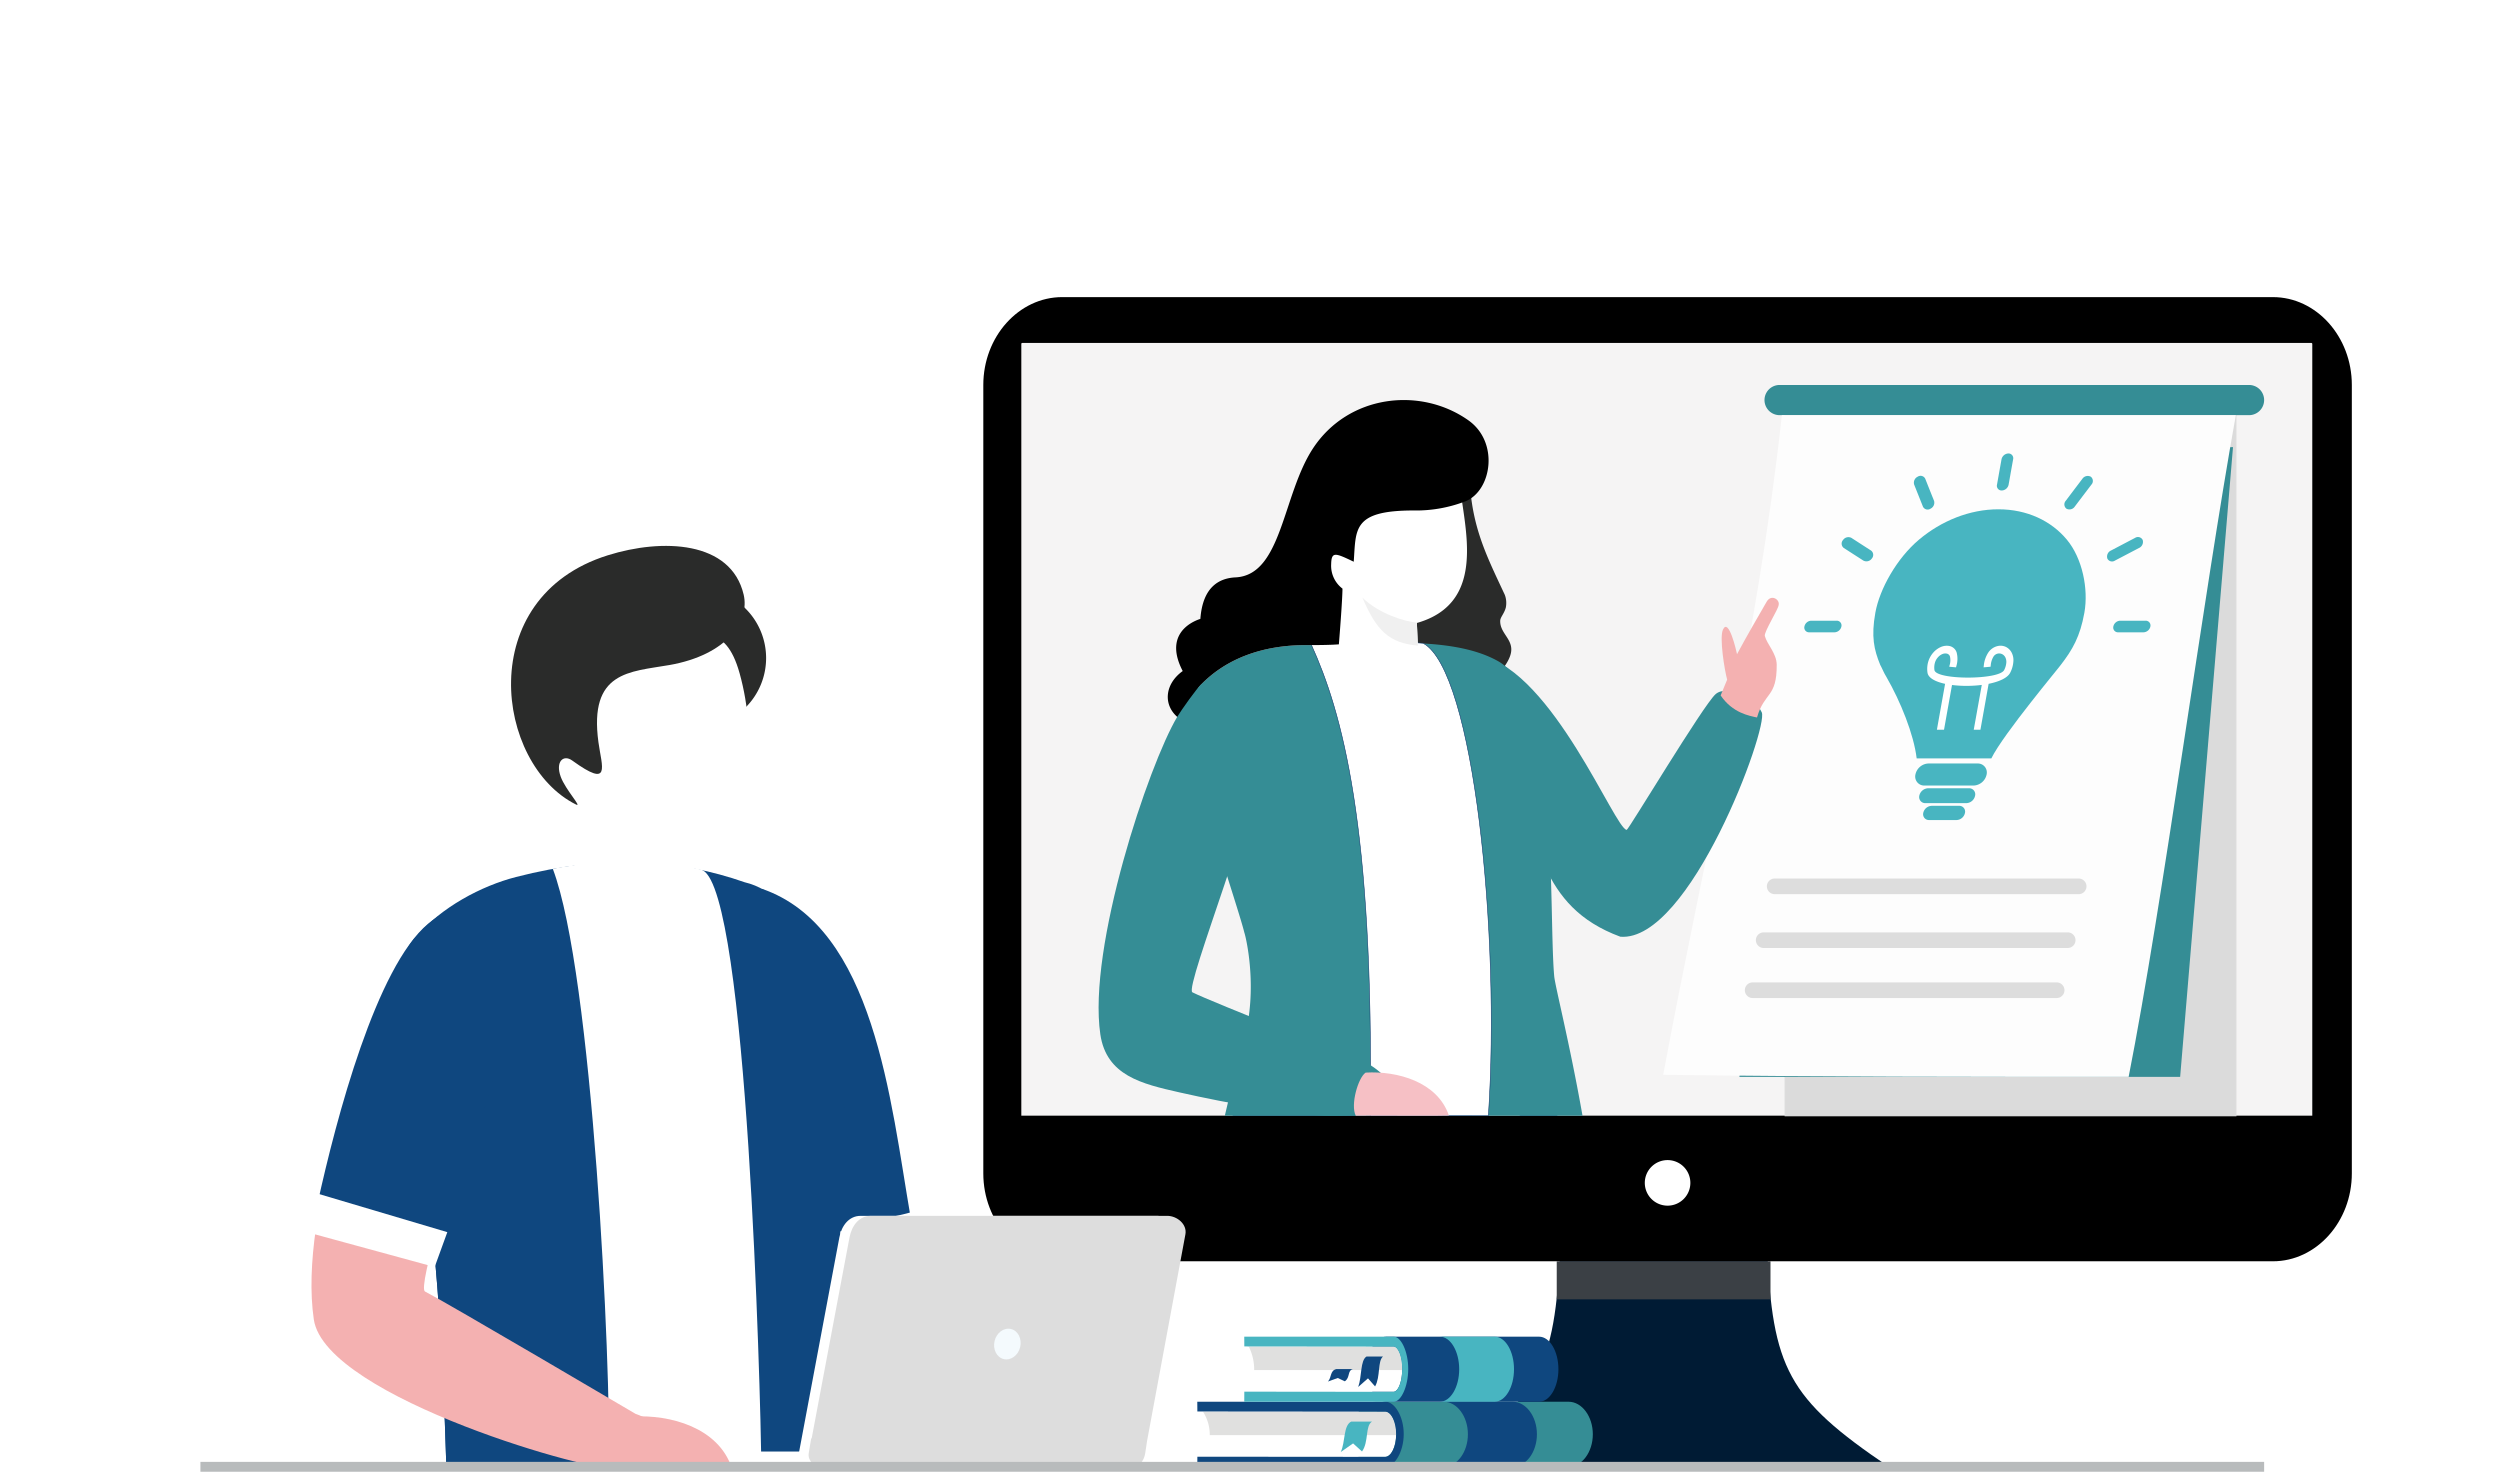 <svg xmlns="http://www.w3.org/2000/svg" xmlns:xlink="http://www.w3.org/1999/xlink" width="1010.247" height="594.727" viewBox="0 0 1010.247 594.727">
  <defs>
    <filter id="Path_9025" x="230.542" y="320.893" width="51.209" height="65.418" filterUnits="userSpaceOnUse">
      <feOffset dy="1" input="SourceAlpha"/>
      <feGaussianBlur stdDeviation="0.5" result="blur"/>
      <feFlood flood-opacity="0.102"/>
      <feComposite operator="in" in2="blur"/>
      <feComposite in="SourceGraphic"/>
    </filter>
    <filter id="Path_9029" x="214.592" y="251.297" width="92.446" height="99.612" filterUnits="userSpaceOnUse">
      <feOffset dy="1" input="SourceAlpha"/>
      <feGaussianBlur stdDeviation="1.5" result="blur-2"/>
      <feFlood flood-opacity="0.09"/>
      <feComposite operator="in" in2="blur-2"/>
      <feComposite in="SourceGraphic"/>
    </filter>
  </defs>
  <g id="Group_8441" data-name="Group 8441" transform="translate(-117.793 -156.229)">
    <path id="Path_9002" data-name="Path 9002" d="M593.085,177.1c-51.173,17.247-99.819,54.174-138.135,88.6-79.791,71.7-91.7,86.767-190.133,146.961-57.37,35.081-102.6,64.75-124.887,104.432-62.6,111.465,11.963,231.856,168.211,231.856H943.3s74.714,1.53,129.236-58.047c184.788-201.925-121.7-634.382-479.452-513.8" fill="#fff" fill-rule="evenodd"/>
    <path id="Path_9003" data-name="Path 9003" d="M1743.724,1517c-2.239,48.577-8.162,60.861-49.212,88.543h181.971c-41.049-27.682-46.973-39.966-49.212-88.543l-41.774-3.948Z" transform="translate(-995.413 -856.584)" fill="#001b34" fill-rule="evenodd"/>
    <path id="Path_9004" data-name="Path 9004" d="M1227.454,481.88H1716.7c17.537,0,31.886,15.974,31.886,35.5v314.1h0V836c0,19.523-14.348,35.5-31.886,35.5H1227.453c-17.537,0-31.886-15.973-31.886-35.5V517.377c0-19.523,14.349-35.5,31.887-35.5" transform="translate(-680.42 -205.588)" fill-rule="evenodd"/>
    <path id="Path_9005" data-name="Path 9005" d="M1237.615,532.094h520.9a.414.414,0,0,1,.389.433V844.365H1237.226V532.527a.414.414,0,0,1,.389-.433" transform="translate(-706.72 -237.289)" fill="#f5f4f4" fill-rule="evenodd"/>
    <rect id="Rectangle_4135" data-name="Rectangle 4135" width="182.095" height="283.083" transform="translate(839.191 323.994)" fill="#dbdbdb"/>
    <path id="Path_9068" data-name="Path 9068" d="M0,0H182.1V283.083H0Z" transform="translate(839.191 323.994)" fill="none" stroke="#dbdbdb" stroke-width="0.5"/>
    <path id="Path_9006" data-name="Path 9006" d="M2057.9,590.366h189.7a6.1,6.1,0,1,0,0-12.2H2057.9a6.1,6.1,0,1,0,0,12.2" transform="translate(-1220.975 -266.372)" fill="#358d95" fill-rule="evenodd"/>
    <path id="Path_9007" data-name="Path 9007" d="M2024.308,900.781h178.1L2223.766,646.3H2045.38Z" transform="translate(-1203.619 -309.387)" fill="#358d95" fill-rule="evenodd"/>
    <path id="Path_9008" data-name="Path 9008" d="M1988.728,611.264c-10.207,93.131-30.437,172.559-47.956,266.563,62.694.838,125.719.838,188.081.838,13.658-69.185,30.182-194.216,43.315-267.4Z" transform="translate(-1150.881 -287.27)" fill="#fdfdfd" fill-rule="evenodd"/>
    <path id="Path_9009" data-name="Path 9009" d="M2045.513,1178.159h122.844a3.159,3.159,0,0,1,0,6.318H2045.513a3.159,3.159,0,1,1,0-6.318" transform="translate(-1215.012 -645.162)" fill="#ddd" fill-rule="evenodd"/>
    <path id="Path_9010" data-name="Path 9010" d="M2033.421,1233h122.844a3.159,3.159,0,0,1,0,6.318H2033.421a3.159,3.159,0,0,1,0-6.318" transform="translate(-1207.379 -679.784)" fill="#ddd" fill-rule="evenodd"/>
    <path id="Path_9011" data-name="Path 9011" d="M2176.382,782.248c5.707,9.91,11.03,23.139,12.2,32.856h30.18c2.313-4.8,9.372-14.247,15.822-22.472s12.278-15.258,12.162-15.213c4.809-6.207,7.877-11.539,9.6-21.168s-.8-22-7.087-29.553-16-12.251-27.667-12.251-23.076,4.7-32.06,12.251-15.93,19.939-17.652,29.553-.566,14.887,1.98,21.079c.915,1.659,1.464,3.259,2.529,4.918" transform="translate(-1296.263 -352.411)" fill="#48b5c1" fill-rule="evenodd"/>
    <path id="Path_9012" data-name="Path 9012" d="M2254.826,866.76a6.244,6.244,0,0,1,4.076-2.7,5.03,5.03,0,0,1,3.128.444,5.279,5.279,0,0,1,2.212,2.193,6.616,6.616,0,0,1,.732,3.659,11.5,11.5,0,0,1-1.248,4.473c-1.07,2.183-4.509,3.689-8.751,4.548q-1.647,9.287-3.311,18.547h-2.7q1.622-9.044,3.244-18.1a48.8,48.8,0,0,1-12.029.03q-1.622,9.044-3.228,18.073h-2.877q1.646-9.266,3.31-18.547c-3.959-.859-6.821-2.37-7.121-4.548a10.386,10.386,0,0,1,.333-4.473,9.846,9.846,0,0,1,2.063-3.659,8.667,8.667,0,0,1,3-2.193,5.877,5.877,0,0,1,3.294-.444,3.873,3.873,0,0,1,3.111,2.7,10.059,10.059,0,0,1-.083,5.288c-.067.222-.117.444-.167.667-.932-.074-1.83-.163-2.745-.252.034-.207.1-.415.15-.622a6.859,6.859,0,0,0,.133-3.511,1.693,1.693,0,0,0-1.4-1.185,3.1,3.1,0,0,0-1.73.237,4.9,4.9,0,0,0-1.713,1.259,5.553,5.553,0,0,0-1.215,2.148,7.146,7.146,0,0,0-.217,3.007c.565,4.088,26.165,4.085,28.183,0a7.939,7.939,0,0,0,.865-3.007,4.12,4.12,0,0,0-.416-2.148,2.934,2.934,0,0,0-1.281-1.259,2.717,2.717,0,0,0-3.461.948,8.07,8.07,0,0,0-1.132,3.511c-.016.208-.05.415-.066.622-.965.089-1.9.178-2.828.252.017-.222.058-.444.083-.667a11.64,11.64,0,0,1,1.8-5.288" transform="translate(-1333.581 -446.818)" fill="#fff" fill-rule="evenodd"/>
    <path id="Path_9013" data-name="Path 9013" d="M2222.358,993.052h19.848a3.638,3.638,0,0,1,3.66,4.459h0a5.6,5.6,0,0,1-5.257,4.459h-19.848a3.639,3.639,0,0,1-3.66-4.459h0a5.6,5.6,0,0,1,5.258-4.459" transform="translate(-1325.286 -528.3)" fill="#48b5c1" fill-rule="evenodd"/>
    <path id="Path_9014" data-name="Path 9014" d="M2224.952,1020.213h16.537a2.444,2.444,0,0,1,2.446,3.008h0a3.737,3.737,0,0,1-3.527,3.007h-16.537a2.459,2.459,0,0,1-2.479-3.007h0a3.789,3.789,0,0,1,3.561-3.008" transform="translate(-1328.014 -545.447)" fill="#48b5c1" fill-rule="evenodd"/>
    <path id="Path_9015" data-name="Path 9015" d="M2229.116,1039.46h11.1a2.338,2.338,0,0,1,2.363,2.874h0a3.6,3.6,0,0,1-3.378,2.874h-11.114a2.344,2.344,0,0,1-2.363-2.874h0a3.618,3.618,0,0,1,3.394-2.874" transform="translate(-1330.747 -557.598)" fill="#48b5c1" fill-rule="evenodd"/>
    <path id="Path_9016" data-name="Path 9016" d="M2211.2,662.629h0a2.169,2.169,0,0,1,.283,3.2c-2.255,2.968-4.5,5.918-6.738,8.888a2.589,2.589,0,0,1-3.344.859h0a2.18,2.18,0,0,1-.3-3.2q3.352-4.437,6.721-8.888a2.623,2.623,0,0,1,3.377-.859m-69.909,0h0a2.089,2.089,0,0,1,3.045.859q1.753,4.441,3.544,8.888a2.682,2.682,0,0,1-1.448,3.2h0a2.094,2.094,0,0,1-3.045-.859c-1.183-2.968-2.369-5.923-3.544-8.888a2.694,2.694,0,0,1,1.444-3.2Zm-30.179,25.583h0a2.63,2.63,0,0,1,3.361-.859c2.649,1.712,5.307,3.438,7.969,5.141a2.2,2.2,0,0,1,.3,3.2h0a2.645,2.645,0,0,1-3.394.859c-2.646-1.7-5.309-3.405-7.953-5.125a2.19,2.19,0,0,1-.287-3.216Zm121.085,0h0a2.7,2.7,0,0,1-1.448,3.215c-3.262,1.715-6.538,3.424-9.783,5.125a2.1,2.1,0,0,1-3.061-.859h0a2.693,2.693,0,0,1,1.431-3.2c3.262-1.7,6.534-3.429,9.8-5.141a2.125,2.125,0,0,1,3.057.86Zm3.111,34.96h0a2.959,2.959,0,0,1-2.778,2.355h-10.265a1.92,1.92,0,0,1-1.93-2.355h0a2.931,2.931,0,0,1,2.779-2.34h10.249a1.919,1.919,0,0,1,1.938,2.34Zm-124.861,0h0a2.959,2.959,0,0,1-2.778,2.355H2097.4a1.906,1.906,0,0,1-1.9-2.355h0a2.923,2.923,0,0,1,2.745-2.34h10.265a1.908,1.908,0,0,1,1.931,2.34Zm67.48-69.92h0a1.917,1.917,0,0,1,1.913,2.356q-.924,5.132-1.83,10.265a2.936,2.936,0,0,1-2.762,2.341h0a1.9,1.9,0,0,1-1.93-2.341q.906-5.13,1.83-10.265a2.959,2.959,0,0,1,2.775-2.356Z" transform="translate(-1248.541 -313.778)" fill="#48b5c1" fill-rule="evenodd"/>
    <path id="Path_9017" data-name="Path 9017" d="M2057.56,1119.144H2180.4a3.159,3.159,0,0,1,0,6.318H2057.56a3.159,3.159,0,0,1,0-6.318" transform="translate(-1222.618 -607.904)" fill="#ddd" fill-rule="evenodd"/>
    <rect id="Rectangle_4137" data-name="Rectangle 4137" width="86.379" height="15.394" transform="translate(746.867 665.903)" fill="#3b4045"/>
    <path id="Path_9018" data-name="Path 9018" d="M1929.8,1427.762a9.207,9.207,0,1,1-9.208,9.208,9.207,9.207,0,0,1,9.208-9.208" transform="translate(-1138.139 -802.741)" fill="#fff" fill-rule="evenodd"/>
    <path id="Path_9019" data-name="Path 9019" d="M952.675,1130.328c2.853,27.67,25.318,81.739,31.768,142.021l28.4-9.3c-8.119-46.99-14.626-117.164-60.167-132.721" transform="translate(-527.078 -614.965)" fill="#0f477f" fill-rule="evenodd"/>
    <path id="Path_9021" data-name="Path 9021" d="M985.69,1514.953c5.5,41.581,58.092,84.1,90.3,85.092,7.671-.293,14.17-.093,18.45-1.547,10.819.03,23.591,4.928,26.932,4.769-4.244-14.02-19.511-17.616-32.988-17.98-21.375-22.748-54.607-48.53-59.184-76.428H985.553c.479,4.344-.492,1.337.138,6.094" transform="translate(-547.782 -853.939)" fill="#f4b1b1" fill-rule="evenodd"/>
    <path id="Path_9022" data-name="Path 9022" d="M1028.161,1487.857c8.616.67,25.173-1.521,34.543-4.621a54.748,54.748,0,0,1,2.357,12.624c-8.378,2.723-26.762,6.534-36.062,4.9Z" transform="translate(-574.733 -837.762)" fill="#fff" fill-rule="evenodd"/>
    <path id="Path_9023" data-name="Path 9023" d="M536.027,1131.489c-5.28,4.956-9.969,21.14-12.876,27.361-9.8,20.977-13.412,36.4-1.411,68.733l14.9-17.369c7.366,34.465,10.293,86.827,11.779,135.771H713.146c.021-105.254,1.939-225.731-44.208-236.66-26.386-9.233-56.264-11.462-92.445-2.109-13.955,3.608-30.081,12.131-40.467,24.272" transform="translate(-250.237 -596.58)" fill="#0f477f" fill-rule="evenodd"/>
    <path id="Path_9024" data-name="Path 9024" d="M746.374,1346.368h61.664c-.461-33.128-5.681-231.993-23.674-241.458-3.8-2-38.712-5.519-60.627-.589,16.019,42.192,23.609,200.235,22.637,242.046" transform="translate(-382.545 -596.964)" fill="#fff" fill-rule="evenodd"/>
    <g transform="matrix(1, 0, 0, 1, 117.79, 156.23)" filter="url(#Path_9025)">
      <path id="Path_9025-2" data-name="Path 9025" d="M781.151,1090.39l-.42-.027c-18.4-8.174-28.237-21.955-33.556-32.544h0l.87-29.847h47.339c-.289,1.036-.15,21.666-.044,34.217-1.3,11.734-9.155,22.569-14.189,28.2" transform="translate(-515.13 -706.58)" fill="#fff" fill-rule="evenodd"/>
    </g>
    <path id="Path_9026" data-name="Path 9026" d="M832.816,801.055a28.179,28.179,0,1,1-28.179,28.179,28.179,28.179,0,0,1,28.179-28.179" transform="translate(-433.619 -407.089)" fill="#2a2b2a" fill-rule="evenodd"/>
    <path id="Path_9027" data-name="Path 9027" d="M549.9,1398.254l7.374-8.6c7.367,34.465,10.293,86.828,11.779,135.771h14.6c-.4-40.894-8.585-129.567-14.42-139.786l-22.378-.2Z" transform="translate(-270.875 -776.023)" fill="#0f477f" fill-rule="evenodd"/>
    <path id="Path_9028" data-name="Path 9028" d="M813.382,1061.632c.041.408.127,9.14.131,9.61v.021c-12.808,3.007-31.163-5.846-37.748-20.69Z" transform="translate(-415.39 -564.614)" fill="#fff" fill-rule="evenodd"/>
    <g transform="matrix(1, 0, 0, 1, 117.79, 156.23)" filter="url(#Path_9029)">
      <path id="Path_9029-2" data-name="Path 9029" d="M716.489,905.17c-5.257-12.362-8.552-36.046,6.2-48.425,9.178-10.234,26.246-10.253,42.121-8.63,10.04,1.026,21.08-5.976,27.05,15.6,7.2,26.022,4.284,56.467-14.1,70.1-13.6,10.091-41.036.295-51.1-14.669-3.456-5.141-7.24-7.069-10.179-13.98" transform="translate(-492.95 -592.53)" fill="#fff" fill-rule="evenodd"/>
    </g>
    <path id="Path_9030" data-name="Path 9030" d="M741.808,802.722c-15.819,2.769-32.5,2.417-28.56,31.188,1.356,9.9,5.3,18.88-10.578,7.392-3.594-2.6-6.891.437-4.665,6.542,1.929,5.292,8.859,12.56,6.176,11.223-32.612-16.247-41.621-83.626,12.811-100.7,22.079-6.926,49.81-5.929,54.941,15.9,2.473,10.519-6.463,24.318-30.125,28.46" transform="translate(-353.625 -377.734)" fill="#2a2b2a" fill-rule="evenodd"/>
    <path id="Path_9031" data-name="Path 9031" d="M451.694,1460.876c3.844,1.9,12.351,5.916,21.179,9.765,13.562,5.912,26.165,11.278,29.47,12.6l-5.1,14.055c-3.495-1.4-16.821-6.587-30.275-12.451-8.973-3.911-13.853-5.98-17.79-7.929Z" transform="translate(-209.209 -823.646)" fill="#fff"/>
    <path id="Path_9032" data-name="Path 9032" d="M507.556,1167.348c-1.715,1.367-9.874,12.819-11.726,15.924-14.381,24.107-42.074,96.535-35.685,140.078,4.677,31.881,117.081,63.111,120.89,59.74,10.5-.362,13.928.048,18.047-3.042,14.322-10.741-8.925-18.552-8.925-18.552s-76.181-44.874-85.1-49.449c-3-1.769,11.676-49.118,21.006-80.239,5.791-19.321,19.082-94.412-18.51-64.46" transform="translate(-215.54 -633.936)" fill="#f4b1b1" fill-rule="evenodd"/>
    <path id="Path_9033" data-name="Path 9033" d="M543.207,1202.1c-1.321-28.1-9.2-63.276-32.995-43.342-20.846,17.461-36.97,77.962-44.725,113.364-2.649,12.09,47.157,20.384,50.12,15.914,10.983-16.574,15.312-57.82,27.6-85.935" transform="translate(-219.443 -629.224)" fill="#0f477f" fill-rule="evenodd"/>
    <path id="Path_9034" data-name="Path 9034" d="M460.194,1464.1l52.93,15.721-5.113,14.085L457.67,1480.17Z" transform="translate(-214.572 -825.681)" fill="#fff"/>
    <path id="Path_9035" data-name="Path 9035" d="M1038.817,1498.172c8.3.645,24.237-1.465,33.259-4.45a52.717,52.717,0,0,1,2.269,12.154c-8.067,2.622-25.767,6.292-34.722,4.719Z" transform="translate(-581.461 -844.382)" fill="#fff" fill-rule="evenodd"/>
    <path id="Path_9036" data-name="Path 9036" d="M1256.267,1735.757c18.826-.094,29.69.153,35.261-.086-5.513-16.423-18.559-17.747-34.035-16.852-3.716,2.539-2.539,12.467-1.227,16.938" transform="translate(-717.938 -986.358)" fill="#f4b1b1" fill-rule="evenodd"/>
    <path id="Path_9037" data-name="Path 9037" d="M823.544,1738.945h-36.22c0-20.371,48.835-20.424,48.835,0H826.021c0-4.55-3.678-8.532-9-11.268,3.213,1.641,6.523,6.817,6.523,11.268" transform="translate(-422.688 -989.538)" fill="#fff" fill-rule="evenodd"/>
    <path id="Path_9038" data-name="Path 9038" d="M956.249,1747.237H795.8v3.3c0,1.815,2.013,3.3,4.472,3.3h151.5c2.46,0,4.472-1.485,4.472-3.3Z" transform="translate(-428.04 -1004.431)" fill="#fff" fill-rule="evenodd"/>
    <path id="Path_9039" data-name="Path 9039" d="M1136.962,1488.877H1017.214c-4.722,0-7.7,3.994-8.585,8.688l-17.04,90.758h135.728l17.039-91.964c.749-4.044-3.327-7.482-7.394-7.482" transform="translate(-551.645 -841.324)" fill="#fff" fill-rule="evenodd"/>
    <path id="Path_9040" data-name="Path 9040" d="M1148.933,1488.877H1029.185c-4.723,0-7.7,3.995-8.586,8.688l-3.589,19.052L1005.3,1578.8h-.2l-.983,5.964c-.533,3.232,2.687,5.963,5.963,5.963h124.051c3.276,0,5.477-2.718,5.963-5.963l.734-4.9,15.5-83.513c.751-4.045-3.327-7.482-7.394-7.482" transform="translate(-559.513 -841.324)" fill="#ddd" fill-rule="evenodd"/>
    <path id="Path_9041" data-name="Path 9041" d="M1214.2,1612.681c-2.854-.683-5.82,1.486-6.623,4.844s.86,6.634,3.714,7.318,5.82-1.486,6.624-4.845-.86-6.635-3.715-7.317" transform="translate(-687.875 -919.404)" fill="#f4fafd" fill-rule="evenodd"/>
    <path id="Path_9042" data-name="Path 9042" d="M779.5,1729.455c18.569-.093,45.228.151,50.723-.084-5.438-16.2-24.789-21.542-40.054-20.659-3.665,2.5-16.73,7.822-10.669,20.743" transform="translate(-416.748 -980.051)" fill="#f4b1b1" fill-rule="evenodd"/>
    <path id="Path_9043" data-name="Path 9043" d="M1748.748,920.256c14.45,28.079,12.973,55.688,46.5,68.075,27.977,2.265,59.888-84.334,57.145-90.651-2.531-5.832-14.138-11.378-18.679-7.352-4.939,4.381-35.218,54.872-35.9,54.829-4.776-.3-29.7-63.621-58.735-70.389-3.48-1.984-.5,31.92,9.671,45.486" transform="translate(-1022.668 -453.574)" fill="#358d95" fill-rule="evenodd"/>
    <path id="Path_9044" data-name="Path 9044" d="M2006.352,844.534c-1.013-3.678-3.213-16.9-1.7-20.211,2.327-5.1,5.46,8.792,5.69,9.915,4.126-7.656,7.064-12.691,11.974-21.2,1.877-3.255,5.451-.782,4.839,1.345.029,1.455-6,10.905-5.58,12.505.881,3.361,4.771,7.05,4.8,11.614.082,13.436-4.954,10.865-7.961,21.323-3.115-.691-9.885-1.8-14.694-8.919Z" transform="translate(-1190.619 -413.659)" fill="#f4b1b1" fill-rule="evenodd"/>
    <path id="Path_9045" data-name="Path 9045" d="M1584.637,1216.667c6.8-4.3,13.278-6.722,15.471,0Zm-115.807,0a270.954,270.954,0,0,1,7.335-41.821c17.575-.6,33.592-3.935,37.573-6.711,1.656-5.113,9.213-22.588,1.979-25.145-5.556-2.443-14.941-3.188-24.554-3.549,30.183-44.338,77-.144,74.355,77.226Z" transform="translate(-852.936 -609.578)" fill="#0b3870" fill-rule="evenodd"/>
    <path id="Path_9046" data-name="Path 9046" d="M1663.915,645.311a78.9,78.9,0,0,0-.051,22.187c2.073,14.649,7.447,25.067,13.438,37.951a9.519,9.519,0,0,1,.381,5.02c-.607,2.413-2.224,3.94-2.271,5.333-.189,5.48,6.077,7.757,4.089,14-2.115,6.637-11.8,14.222-17.692,22.512,0,0-19.356-21.3-27.646-22.809s-9.393-27.567-9.393-28.9,7.377-53.3,7.377-53.3Z" transform="translate(-951.384 -308.765)" fill="#2a2b2a" fill-rule="evenodd"/>
    <path id="Path_9047" data-name="Path 9047" d="M1473.7,861.7c-17.257,0-32.054,5.29-42.5,16.087a8.046,8.046,0,0,0-1.542,2.4c3.344,30.842,16.148,38.373,7.039,57.941,1.711,6.545,10.7,33.706,12.165,39.847.129.008,5.149,18.852.822,39.13-2.666,9.018-4.37,16.334-8.737,34.766H1585.49c-5.16-29.28-11.076-52.35-11.438-56.407-2.333-26.165,2.225-113.1-22.549-127.2-19.6-11.161-53.854-6.557-77.8-6.557" transform="translate(-828.206 -444.784)" fill="#358d95" fill-rule="evenodd"/>
    <path id="Path_9048" data-name="Path 9048" d="M1600.312,859.7c20.492,11.08,31.237,117.806,26.339,190.918h-47.77c1.583-117.7-11.479-163.166-23.782-190.319C1572.532,859.151,1578.669,857.865,1600.312,859.7Z" transform="translate(-907.399 -443.532)" fill="#fff" fill-rule="evenodd"/>
    <path id="Path_9049" data-name="Path 9049" d="M1600.312,859.7c20.492,11.08,31.237,117.806,26.339,190.918h-47.77c1.583-117.7-11.479-163.166-23.782-190.319C1572.532,859.151,1578.669,857.865,1600.312,859.7Z" transform="translate(-907.399 -443.532)" fill="none" stroke="#0a3269" stroke-miterlimit="2.613" stroke-width="0.216"/>
    <path id="Path_9050" data-name="Path 9050" d="M1604.181,724.843l.409,9.145.629.808c4.466,10.213-7.066,17.125-10.18,18.715-3.182-.489-21.372-6.237-22.431-20.615l.082-.922.632-20.382a5.657,5.657,0,0,1-4.443-3.107c-1.822-3.1-3.389-9.117-3.112-11.284.5-3.906,6-1.527,6-1.527h0c-5.185-11.278-11.607-20.92.139-27.845s36.035-7.535,36.035-7.535l14.486-2.153c-6.47,11.387,17.649,56.472-18.249,66.7" transform="translate(-913.83 -316.864)" fill="#fff" fill-rule="evenodd"/>
    <path id="Path_9051" data-name="Path 9051" d="M1611.087,811.252c5.73,13.472,10.815,18.345,22.418,19.4l-.417-9.328c-4.423-.232-15.384-3.5-22-10.071" transform="translate(-942.745 -413.527)" fill="#f0f0f0" fill-rule="evenodd"/>
    <path id="Path_9052" data-name="Path 9052" d="M1519.234,602.9c-19.407-13.712-48.579-10.408-62.861,11.448-12.292,18.811-12.451,51.106-31.224,52.02-6.146.3-13.24,3.358-14.219,16.774-4.445,1.428-14.577,6.807-7.133,21.077-7.342,5.266-8.141,13.944-1.558,19.07,3.275-6.183,4.665-7.954,7.264-11.043h0a8.037,8.037,0,0,1,1.557-2.418c10.447-10.8,25.242-16.088,42.5-16.088,4.091-.009,9.4-.013,13.336-.311.521-6.432,1.435-18.529,1.461-22.517a11.589,11.589,0,0,1-4.572-9.936c.115-5.2,1.767-4.437,9.115-.932.966-13.066-.662-20.718,24.179-20.709a55.473,55.473,0,0,0,21.009-3.722c10.563-4.307,13.678-23.856,1.144-32.711" transform="translate(-808.067 -276.822)" fill-rule="evenodd"/>
    <path id="Path_9053" data-name="Path 9053" d="M1385.242,928.505c-5.354-11.886,3.622-51.828-22.051-31.373-1.384,1.1-7.967,10.344-9.462,12.849-11.6,19.452-36.253,93.206-31.1,128.341,2.45,16.7,16.8,20.024,31.843,23.434,19.731,4.473,49.461,9.954,63.942,9.456,8.474-.292,15.3.041,18.627-2.452,11.556-8.667-6.39-18.685-6.39-18.685s-63.637-25.041-70.83-28.733c-3.4-2,29.638-83.47,25.419-92.838" transform="translate(-760.196 -464.125)" fill="#358d95" fill-rule="evenodd"/>
    <path id="Path_9054" data-name="Path 9054" d="M1602.511,1349.156c15.6-.078,33.022.126,37.638-.071-4.567-13.6-20.819-18.091-33.64-17.35-3.078,2.1-6.2,13.047-4,17.421" transform="translate(-936.863 -742.068)" fill="#f6c0c5" fill-rule="evenodd"/>
    <path id="Path_9055" data-name="Path 9055" d="M1687.038,1692.615h-77.78c-5.4,0-9.812,5.915-9.812,13.144h0c0,7.229,4.416,13.145,9.812,13.145h77.78c5.4,0,9.812-5.915,9.812-13.145h0c0-7.229-4.415-13.144-9.812-13.144" transform="translate(-935.397 -969.947)" fill="#358d95" fill-rule="evenodd"/>
    <path id="Path_9056" data-name="Path 9056" d="M1727.984,1692.615h-27.889c5.4,0,9.812,5.915,9.812,13.144h0c0,7.229-4.416,13.144-9.812,13.144h27.889c5.4,0,9.813-5.914,9.813-13.144h0c0-7.229-4.416-13.144-9.812-13.144" transform="translate(-998.938 -969.947)" fill="#0f477f" fill-rule="evenodd"/>
    <path id="Path_9057" data-name="Path 9057" d="M1509.906,1721.756h-73.578a16.535,16.535,0,0,0,0-18.277h73.579c2.463,0,4.484,4.118,4.484,9.138s-2.02,9.139-4.484,9.139" transform="translate(-832.417 -976.806)" fill="#fff" fill-rule="evenodd"/>
    <path id="Path_9058" data-name="Path 9058" d="M1439.076,1712.971a17.32,17.32,0,0,0-2.749-9.492h73.579c2.463,0,4.484,4.118,4.484,9.138v.354Z" transform="translate(-832.416 -976.806)" fill="#e0e0df" fill-rule="evenodd"/>
    <path id="Path_9059" data-name="Path 9059" d="M1430.094,1718.9h76.123c3.547,0,7.3-5.993,7.3-13.223s-3.75-13.065-7.3-13.065h-76.123l.033,3.938,75.844.068c2.463,0,4.483,4.118,4.483,9.138s-2.02,9.139-4.483,9.139l-75.844-.068Z" transform="translate(-828.481 -969.947)" fill="#0f477f" fill-rule="evenodd"/>
    <path id="Path_9060" data-name="Path 9060" d="M1600,1714.359h-8.422c-3.231,1.628-2.3,8.081-4.216,12.308l4.975-3.489,3.609,3.266c2.8-3.832,1.2-10.37,4.054-12.085" transform="translate(-927.764 -983.674)" fill="#48b5c1" fill-rule="evenodd"/>
    <path id="Path_9061" data-name="Path 9061" d="M1685.656,1621.312H1623.88c-4.286,0-7.793,5.915-7.793,13.144h0c0,7.229,3.507,13.145,7.793,13.145h61.776c4.285,0,7.793-5.915,7.793-13.145h0c0-7.229-3.507-13.144-7.793-13.144" transform="translate(-945.902 -924.932)" fill="#0f477f" fill-rule="evenodd"/>
    <path id="Path_9062" data-name="Path 9062" d="M1718.177,1621.312h-22.151c4.287,0,7.794,5.915,7.794,13.143h0c0,7.229-3.507,13.143-7.794,13.143h22.151c4.286,0,7.793-5.914,7.793-13.143h0c0-7.229-3.507-13.144-7.793-13.144" transform="translate(-996.369 -924.932)" fill="#48b5c1" fill-rule="evenodd"/>
    <path id="Path_9063" data-name="Path 9063" d="M1544.969,1650.454H1486.53a20.176,20.176,0,0,0,0-18.277h58.44c1.956,0,3.561,4.118,3.561,9.139s-1.6,9.139-3.561,9.139" transform="translate(-864.11 -931.792)" fill="#fff" fill-rule="evenodd"/>
    <path id="Path_9064" data-name="Path 9064" d="M1488.713,1641.669a20.772,20.772,0,0,0-2.184-9.492h58.44c1.956,0,3.561,4.118,3.561,9.138v.354Z" transform="translate(-864.109 -931.792)" fill="#e0e0df" fill-rule="evenodd"/>
    <path id="Path_9065" data-name="Path 9065" d="M1481.579,1647.6h60.461c2.817,0,5.8-5.992,5.8-13.222s-2.979-13.065-5.8-13.065h-60.461l.026,3.938,60.239.068c1.956,0,3.561,4.118,3.561,9.139s-1.6,9.139-3.561,9.139l-60.239-.068Z" transform="translate(-860.984 -924.932)" fill="#48b5c1" fill-rule="evenodd"/>
    <path id="Path_9066" data-name="Path 9066" d="M1616.523,1643.057h-6.689c-2.567,1.628-1.825,8.081-3.349,12.308l3.952-3.489,2.866,3.266c2.222-3.832.951-10.371,3.22-12.085" transform="translate(-939.84 -938.66)" fill="#0f477f" fill-rule="evenodd"/>
    <path id="Path_9067" data-name="Path 9067" d="M1583.394,1656.818H1576.7c-2.566.666-1.825,3.306-3.349,5.035l3.952-1.427,2.866,1.336c2.222-1.567.951-4.242,3.22-4.943" transform="translate(-918.925 -947.348)" fill="#0f477f" fill-rule="evenodd"/>
    <line id="Line_6" data-name="Line 6" x1="833.948" transform="translate(198.78 748.956)" fill="none" stroke="#b8bbbc" stroke-miterlimit="22.926" stroke-width="4"/>
  </g>
</svg>
